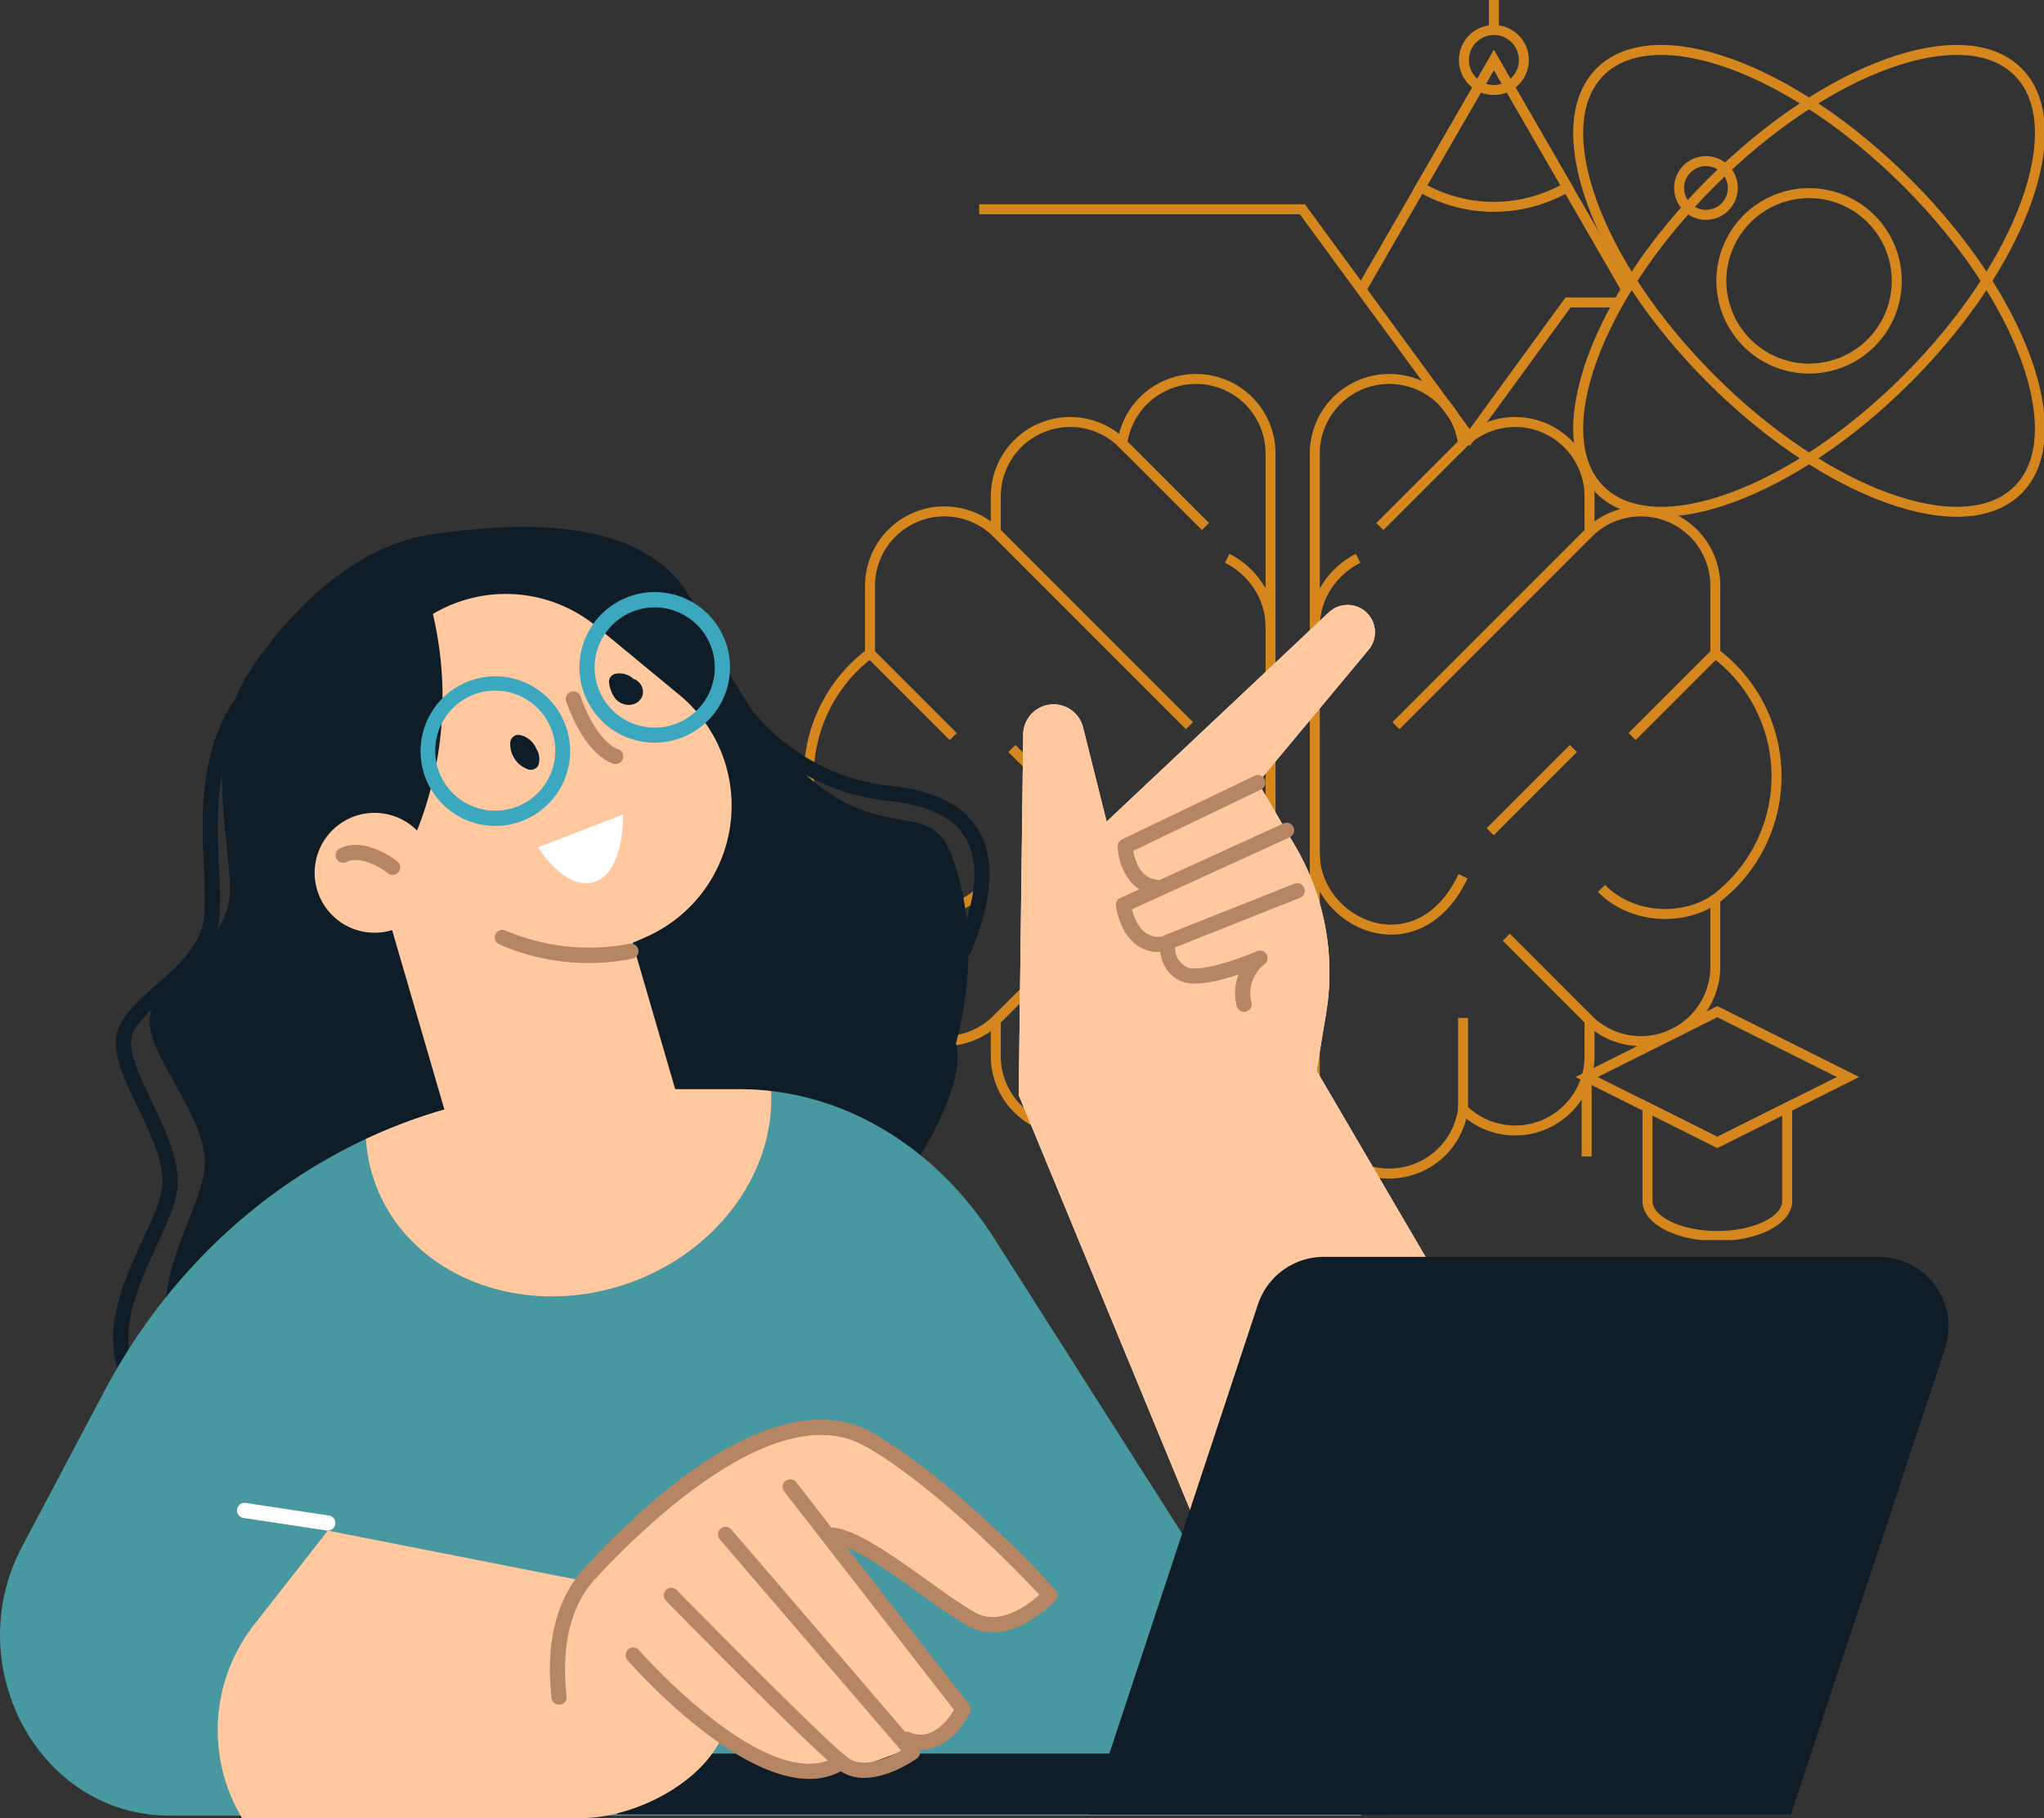 <svg xmlns="http://www.w3.org/2000/svg" xmlns:xlink="http://www.w3.org/1999/xlink" width="614.672" height="546.61" viewBox="0 0 614.672 546.61">
  <rect x="0" y="0" width="614.672" height="546.61" fill="#333333" stroke="none"/>
  <defs>
    <clipPath id="clip-path">
      <rect id="Rectangle_2699" data-name="Rectangle 2699" width="372.672" height="372.826" fill="none" stroke="#d5861d" stroke-width="3"/>
    </clipPath>
    <clipPath id="clip-path-2">
      <rect id="Rectangle_2698" data-name="Rectangle 2698" width="585.998" height="388.212" fill="none"/>
    </clipPath>
  </defs>
  <g id="sciences_illustration" transform="translate(-17785.461 -2295.39)">
    <g id="Group_312" data-name="Group 312" transform="translate(18027.461 2295.39)">
      <path id="Path_705" data-name="Path 705" d="M207.016,45.66H191.788l-29.58,40.618-50.3-68.633h-97.2" transform="translate(37.748 45.271)" fill="none" stroke="#d5861d" stroke-miterlimit="22.926" stroke-width="3"/>
      <path id="Path_706" data-name="Path 706" d="M105.247,85.3l-39.3,19.65,39.3,19.65,39.3-19.65Z" transform="translate(169.189 218.844)" fill="none" stroke="#d5861d" stroke-miterlimit="22.926" stroke-width="3"/>
      <g id="Group_311" data-name="Group 311" transform="translate(0 0)">
        <g id="Group_310" data-name="Group 310" clip-path="url(#clip-path)">
          <path id="Path_707" data-name="Path 707" d="M71.077,121.534h0c0,5.8,9.406,10.5,21.008,10.5s21.012-4.7,21.012-10.5V93.377L92.085,103.885,71.077,93.377Z" transform="translate(182.35 239.561)" fill="none" stroke="#d5861d" stroke-miterlimit="22.926" stroke-width="3"/>
          <line id="Line_162" data-name="Line 162" y2="23.882" transform="translate(235.137 323.795)" fill="none" stroke="#d5861d" stroke-miterlimit="22.926" stroke-width="3"/>
          <path id="Path_708" data-name="Path 708" d="M87.6,51.3a22.394,22.394,0,0,0-44.58,3.052V248.438A22.394,22.394,0,0,0,87.6,251.49,22.367,22.367,0,0,0,125.634,235.5V224.82a22.366,22.366,0,0,0,37.823-16.195V188.345a46.285,46.285,0,0,0,0-73.9V94.162a22.366,22.366,0,0,0-37.823-16.195V67.288A22.367,22.367,0,0,0,87.6,51.3Z" transform="translate(110.371 81.979)" fill="none" stroke="#d5861d" stroke-miterlimit="22.926" stroke-width="3"/>
          <line id="Line_163" data-name="Line 163" x1="25.019" y1="25.019" transform="translate(210.985 281.78)" fill="none" stroke="#d5861d" stroke-miterlimit="22.926" stroke-width="3"/>
          <line id="Line_164" data-name="Line 164" y1="27.437" transform="translate(197.971 306.031)" fill="none" stroke="#d5861d" stroke-miterlimit="22.926" stroke-width="3"/>
          <path id="Path_709" data-name="Path 709" d="M101.424,78.135C92,84.664,76.516,84.378,67.2,74.912" transform="translate(172.401 192.189)" fill="none" stroke="#d5861d" stroke-miterlimit="22.926" stroke-width="3"/>
          <line id="Line_165" data-name="Line 165" x1="58.225" y2="58.225" transform="translate(177.779 159.945)" fill="none" stroke="#d5861d" stroke-miterlimit="22.926" stroke-width="3"/>
          <line id="Line_166" data-name="Line 166" x1="25.019" y2="25.019" transform="translate(248.807 196.42)" fill="none" stroke="#d5861d" stroke-miterlimit="22.926" stroke-width="3"/>
          <line id="Line_167" data-name="Line 167" x1="25.019" y2="25.019" transform="translate(206.144 225.026)" fill="none" stroke="#d5861d" stroke-miterlimit="22.926" stroke-width="3"/>
          <line id="Line_168" data-name="Line 168" x1="25.019" y2="25.019" transform="translate(172.952 133.276)" fill="none" stroke="#d5861d" stroke-miterlimit="22.926" stroke-width="3"/>
          <path id="Path_710" data-name="Path 710" d="M87.611,78.819C74.02,107.4,43.021,93.17,43.021,71.962" transform="translate(110.371 184.62)" fill="none" stroke="#d5861d" stroke-miterlimit="22.926" stroke-width="3"/>
          <path id="Path_711" data-name="Path 711" d="M56.035,47.073c-7.448,3.754-13.014,11.488-13.014,20.473" transform="translate(110.371 120.767)" fill="none" stroke="#d5861d" stroke-miterlimit="22.926" stroke-width="3"/>
          <path id="Path_712" data-name="Path 712" d="M94.612,51.3a22.394,22.394,0,0,1,44.58,3.052V248.438a22.394,22.394,0,0,1-44.58,3.052A22.367,22.367,0,0,1,56.578,235.5V224.82a22.366,22.366,0,0,1-37.823-16.195V188.345a46.285,46.285,0,0,1,0-73.9V94.162A22.366,22.366,0,0,1,56.578,77.967V67.288A22.367,22.367,0,0,1,94.612,51.3Z" transform="translate(0.88 81.979)" fill="none" stroke="#d5861d" stroke-miterlimit="22.926" stroke-width="3"/>
          <line id="Line_169" data-name="Line 169" y1="25.019" x2="25.019" transform="translate(57.461 281.78)" fill="none" stroke="#d5861d" stroke-miterlimit="22.926" stroke-width="3"/>
          <line id="Line_170" data-name="Line 170" y1="27.437" transform="translate(95.493 306.031)" fill="none" stroke="#d5861d" stroke-miterlimit="22.926" stroke-width="3"/>
          <path id="Path_713" data-name="Path 713" d="M5.508,78.135c9.42,6.528,24.909,6.243,34.225-3.223" transform="translate(14.131 192.189)" fill="none" stroke="#d5861d" stroke-miterlimit="22.926" stroke-width="3"/>
          <line id="Line_171" data-name="Line 171" x2="58.225" y2="58.225" transform="translate(57.461 159.945)" fill="none" stroke="#d5861d" stroke-miterlimit="22.926" stroke-width="3"/>
          <line id="Line_172" data-name="Line 172" x2="25.019" y2="25.019" transform="translate(19.639 196.42)" fill="none" stroke="#d5861d" stroke-miterlimit="22.926" stroke-width="3"/>
          <line id="Line_173" data-name="Line 173" x2="25.019" y2="25.019" transform="translate(62.301 225.026)" fill="none" stroke="#d5861d" stroke-miterlimit="22.926" stroke-width="3"/>
          <line id="Line_174" data-name="Line 174" x2="25.019" y2="25.019" transform="translate(95.493 133.276)" fill="none" stroke="#d5861d" stroke-miterlimit="22.926" stroke-width="3"/>
          <path id="Path_714" data-name="Path 714" d="M26.779,78.819c13.592,28.585,44.59,14.351,44.59-6.857" transform="translate(68.702 184.62)" fill="none" stroke="#d5861d" stroke-miterlimit="22.926" stroke-width="3"/>
          <path id="Path_715" data-name="Path 715" d="M35.635,47.073c7.448,3.754,13.014,11.488,13.014,20.473" transform="translate(91.422 120.767)" fill="none" stroke="#d5861d" stroke-miterlimit="22.926" stroke-width="3"/>
          <path id="Path_716" data-name="Path 716" d="M126.58,74.017,86.767,5.06,46.958,74.017" transform="translate(120.472 12.981)" fill="none" stroke="#d5861d" stroke-miterlimit="22.926" stroke-width="3"/>
          <circle id="Ellipse_43" data-name="Ellipse 43" cx="9.021" cy="9.021" r="9.021" transform="translate(198.22 9.02)" fill="none" stroke="#d5861d" stroke-miterlimit="22.926" stroke-width="3"/>
          <path id="Path_717" data-name="Path 717" d="M74,5.06,51.934,43.282a44.119,44.119,0,0,0,44.134,0Z" transform="translate(133.238 12.982)" fill="none" stroke="#d5861d" stroke-miterlimit="22.926" stroke-width="3"/>
          <line id="Line_175" data-name="Line 175" y1="9.021" transform="translate(207.24 0.001)" fill="none" stroke="#d5861d" stroke-miterlimit="22.926" stroke-width="3"/>
          <ellipse id="Ellipse_44" data-name="Ellipse 44" cx="88.868" cy="41.681" rx="88.868" ry="41.681" transform="translate(209.711 117.806) rotate(-45)" fill="none" stroke="#d5861d" stroke-miterlimit="22.926" stroke-width="3"/>
          <path id="Path_718" data-name="Path 718" d="M71.82,10.8C55.543,27.073,70.479,68.4,105.186,103.107s76.035,49.643,92.311,33.366,1.341-57.608-33.366-92.311S88.1-5.481,71.82,10.8Z" transform="translate(167.363 10.804)" fill="none" stroke="#d5861d" stroke-miterlimit="22.926" stroke-width="3"/>
          <path id="Path_719" data-name="Path 719" d="M103.683,16.286A26.372,26.372,0,1,0,130.057,42.66,26.375,26.375,0,0,0,103.683,16.286Z" transform="translate(198.338 41.782)" fill="none" stroke="#d5861d" stroke-miterlimit="22.926" stroke-width="3"/>
          <circle id="Ellipse_45" data-name="Ellipse 45" cx="8.079" cy="8.079" r="8.079" transform="translate(262.939 48.435)" fill="none" stroke="#d5861d" stroke-miterlimit="22.926" stroke-width="3"/>
        </g>
      </g>
    </g>
    <g id="Group_309" data-name="Group 309" transform="translate(17785.461 2453.788)">
      <g id="Group_308" data-name="Group 308" transform="translate(0 0)" clip-path="url(#clip-path-2)">
        <path id="Path_674" data-name="Path 674" d="M94.736,276.413s-54.086.843-71.037-21.889,7.048-49.851,5.84-64.787-18.466-32.3-16.46-42.991,23.878-20.737,24-37.274S28.762,65.37,42.8,43.794,76.733,5.173,98.027,2.2s65.1-7.542,78.9,21.781c41.421,88.044,67.931,50.649,76.967,74.241,24.254,63.317-36.389,164.228-159.155,178.2" transform="translate(32.062 0.002)" fill="#0e1d28"/>
        <path id="Path_675" data-name="Path 675" d="M86.463,281.7c-2.253-.1-55.385-2.876-71.333-27.325C4.255,237.706,12.26,220.41,18.7,206.512c3.1-6.7,6.031-13.027,5.944-17.641-.122-6.787-3.841-14.542-7.435-22.039-4.015-8.371-7.807-16.276-6.233-22.5,1.3-5.112,6.265-9.517,11.526-14.176,6.606-5.857,14.093-12.494,14.7-21.12a136.271,136.271,0,0,0-.15-14.162c-.689-16.105-1.543-36.149,10.415-52.23,17.261-23.2,38.9-37.409,59.375-38.976,39.394-3.023,66.9,6.592,79.513,27.785,4.534,7.616,9.921,18.971,16.161,32.116,15.6,32.9,36.978,77.953,54.034,78.855,2.162.115,7.2,1.226,7.191,9.047C263.7,181.7,192.166,276.348,86.686,281.7c-.038,0-.08,0-.115,0s-.073,0-.108,0M107.186,8.218C88.027,9.684,67.593,23.226,51.122,45.369,40.129,60.151,40.947,79.3,41.6,94.681a137.108,137.108,0,0,1,.143,14.678c-.735,10.481-8.963,17.773-16.224,24.212-4.718,4.182-9.176,8.131-10.126,11.885-1.167,4.617,2.277,11.8,5.923,19.406,3.806,7.936,7.744,16.147,7.884,23.93.1,5.659-2.9,12.136-6.369,19.64-6.268,13.546-13.375,28.9-3.883,43.451C33.31,273.89,83.9,276.993,86.571,277.139c57.578-2.96,100.26-31.775,125.934-55.433,28.808-26.552,46.655-57.133,46.669-70.236,0-4.335-1.936-4.44-2.869-4.489-19.772-1.045-40.92-45.631-57.916-81.453-6.188-13.044-11.53-24.309-15.956-31.74C170.071,13.027,143.961,7.7,120.408,7.7c-4.541,0-8.988.2-13.222.522" transform="translate(24.254 7.759)" fill="#0e1d28"/>
        <path id="Path_676" data-name="Path 676" d="M130.554,89.272a2.289,2.289,0,0,0,2.11-1.41c6.526-15.865,7.257-28.206,2.173-36.685-4.485-7.48-13.441-11.941-26.615-13.264C82.8,35.367,68.435,17.155,68.3,16.971a2.282,2.282,0,0,0-3.615,2.786,65.467,65.467,0,0,0,43.089,22.7c11.662,1.167,19.452,4.893,23.157,11.07,4.3,7.173,3.465,18.142-2.483,32.6a2.283,2.283,0,0,0,1.243,2.977,2.315,2.315,0,0,0,.867.171" transform="translate(159.379 39.922)" fill="#0e1d28"/>
        <path id="Path_677" data-name="Path 677" d="M50.8,266.937H409.476L299.048,93.509c-18.013-28.29-46.383-44.959-76.525-44.959h-45.53c-60.288,0-115.913,34.665-145.592,90.736L6.647,186.049c-19.124,36.135,5.307,80.888,44.158,80.888" transform="translate(0.001 120.512)" fill="#4898a1"/>
        <path id="Path_678" data-name="Path 678" d="M159.921,60.137l11.164,19.044a75.278,75.278,0,0,1,9.311,50.443l-2.855,17.139L273,309.805H152.33l-64.355-155.7L89.33,45.665a9.135,9.135,0,0,1,18-2.1l7.079,28.321,66.841-62.91a8.216,8.216,0,0,1,11.94,11.244Z" transform="translate(218.373 16.729)" fill="#fff"/>
        <path id="Path_679" data-name="Path 679" d="M152.33,309.8l-64.355-155.7L89.33,45.664a9.135,9.135,0,0,1,18-2.1l7.079,28.321,66.841-62.91a8.214,8.214,0,0,1,11.94,11.241l-33.266,39.92,11.164,19.048a75.274,75.274,0,0,1,9.311,50.443l-2.855,17.139L273,309.8Z" transform="translate(218.373 16.731)" fill="#ffc89e"/>
        <path id="Path_680" data-name="Path 680" d="M107.869,57.424a2.281,2.281,0,0,0,.282-4.544c-4.983-.623-6.473-5.993-6.905-8.653l38.468-18.47a2.281,2.281,0,0,0-1.974-4.112L97.809,40.817a2.279,2.279,0,0,0-1.292,2.162c.216,4.541,2.807,13.4,11.067,14.427a2.669,2.669,0,0,0,.286.017" transform="translate(239.57 53.165)" fill="#b58564"/>
        <path id="Path_681" data-name="Path 681" d="M109.17,64.391a13.949,13.949,0,0,0,2.086-.16,2.282,2.282,0,0,0-.679-4.513,6.8,6.8,0,0,1-5.383-1.187c-2.364-1.79-3.486-5.025-3.966-6.968L148.68,29.9a2.281,2.281,0,0,0-1.894-4.151L97.7,48.16a2.281,2.281,0,0,0-1.32,2.347c.038.317.989,7.79,6.042,11.645a10.871,10.871,0,0,0,6.752,2.239" transform="translate(239.187 63.41)" fill="#b58564"/>
        <path id="Path_682" data-name="Path 682" d="M125.478,69.465a2.427,2.427,0,0,0,.522-.059,2.281,2.281,0,0,0,1.7-2.744,11.033,11.033,0,0,1,3.893-11.484,2.281,2.281,0,0,0-2.222-3.956c-6.707,2.929-17.69,6.362-21.088,4.816a6.407,6.407,0,0,1-3.545-5.951l37.594-14.932a2.282,2.282,0,0,0-1.685-4.241L101.694,46.389a2.274,2.274,0,0,0-1.41,1.772c-.463,2.991.223,9.353,6.111,12.028,4.06,1.846,11.613.007,17.418-1.947a15.617,15.617,0,0,0-.554,9.465,2.28,2.28,0,0,0,2.218,1.759" transform="translate(248.634 76.342)" fill="#b58564"/>
        <path id="Path_683" data-name="Path 683" d="M285.342,124.213H53.28a18.3,18.3,0,0,1,18.3-18.3H285.342Z" transform="translate(132.253 262.892)" fill="#0e1d28"/>
        <path id="Path_684" data-name="Path 684" d="M94.064,230.665h211L351.435,90.516a20.922,20.922,0,0,0-19.863-27.492H164.638a20.914,20.914,0,0,0-19.859,14.35Z" transform="translate(233.487 156.439)" fill="#0e1d28"/>
        <path id="Path_685" data-name="Path 685" d="M95.24,142.258l-.968.185A33.681,33.681,0,0,1,55.689,118.77l-22.3-76.511,67.478-12.738,20.465,70.215A33.681,33.681,0,0,1,95.24,142.258" transform="translate(82.869 73.278)" fill="#ffc89e"/>
        <path id="Path_686" data-name="Path 686" d="M47.432,11.813l.143.627A108.782,108.782,0,0,1,33.336,95.2l35.672,32.238,42.33-18.431a43.149,43.149,0,0,0,10.252-72.834L96.705,15.623A42.943,42.943,0,0,0,47.432,11.813Z" transform="translate(82.747 14.376)" fill="#ffc89e"/>
        <path id="Path_687" data-name="Path 687" d="M30.585,53.257A18.017,18.017,0,1,0,34.645,28.1a18.013,18.013,0,0,0-4.06,25.152" transform="translate(67.45 61.294)" fill="#ffc89e"/>
        <path id="Path_688" data-name="Path 688" d="M46.11,36.485a2.281,2.281,0,0,0,1.428-4.06c-.393-.31-9.708-7.65-17.279-3.911A2.281,2.281,0,1,0,32.286,32.6c4.112-2.044,10.349,1.755,12.407,3.388a2.28,2.28,0,0,0,1.417.494" transform="translate(71.965 68.149)" fill="#b58564"/>
        <path id="Path_689" data-name="Path 689" d="M72.065,24.824l-25.6,9.9S54.323,47.768,63.349,45.15s8.716-20.326,8.716-20.326" transform="translate(115.341 61.619)" fill="#fff"/>
        <path id="Path_690" data-name="Path 690" d="M52.63,15.545a2.477,2.477,0,0,1,2.013-2.8,6.327,6.327,0,0,1,4.969,1.261c.118.094.2.2.313.3a3.4,3.4,0,0,1,1.316.71,4.268,4.268,0,0,1,1.3,1.783,3.972,3.972,0,0,1,.066,2.692,4.131,4.131,0,0,1-1.943,2.138,4.538,4.538,0,0,1-2.312.488,5.291,5.291,0,0,1-3.907-1.954,9.925,9.925,0,0,1-1.814-4.617" transform="translate(130.545 31.395)" fill="#0e1d28"/>
        <path id="Path_691" data-name="Path 691" d="M44.091,20.127a2.366,2.366,0,0,1,1.177-1.807,1.854,1.854,0,0,1,.888-.341,2.481,2.481,0,0,1,1.233.136,6.843,6.843,0,0,1,3.587,2.427,7.239,7.239,0,0,1,.909,1.525,6.418,6.418,0,0,1,.418.794,5.737,5.737,0,0,1,.414,3.458,2.387,2.387,0,0,1-.446,1.16,1.81,1.81,0,0,1-.731.644,2.45,2.45,0,0,1-2.117.209,8.033,8.033,0,0,1-5.331-8.2" transform="translate(109.374 44.565)" fill="#0e1d28"/>
        <path id="Path_692" data-name="Path 692" d="M63.857,35.987a2.281,2.281,0,0,0,.529-4.5c-.007,0-6.15-1.94-11.094-15.754A2.28,2.28,0,1,0,49,17.27c5.787,16.182,13.469,18.449,14.326,18.654a2.342,2.342,0,0,0,.533.063" transform="translate(121.292 35.297)" fill="#b58564"/>
        <path id="Path_693" data-name="Path 693" d="M53.758,40.662A22.633,22.633,0,1,1,72.7,50.861a22.487,22.487,0,0,1-18.943-10.2m9-27.5A18.067,18.067,0,1,0,72.638,10.2a18.073,18.073,0,0,0-9.879,2.956" transform="translate(124.222 14.009)" fill="#3ca8bf"/>
        <path id="Path_694" data-name="Path 694" d="M54.3,57.591a22.483,22.483,0,1,1,4.638.481,22.468,22.468,0,0,1-4.638-.481m-5.31-37.235a18.052,18.052,0,1,0,13.574-2.584,18.389,18.389,0,0,0-3.705-.383,17.906,17.906,0,0,0-9.869,2.967" transform="translate(90.032 31.836)" fill="#3ca8bf"/>
        <path id="Path_695" data-name="Path 695" d="M71.144,44.745a64.617,64.617,0,0,0,12.964-1.3,2.28,2.28,0,1,0-.916-4.468,64.146,64.146,0,0,1-37.18-3.952,2.281,2.281,0,1,0-2,4.1,66.7,66.7,0,0,0,27.133,5.624" transform="translate(106.069 86.364)" fill="#b58564"/>
        <path id="Path_696" data-name="Path 696" d="M144.422,104.858,51.91,86.66,29.749,114.932a51.42,51.42,0,0,0-3.622,58.17H127.763c21.443,0,49.434-17.933,43.956-38.667Z" transform="translate(46.668 215.109)" fill="#ffc89e"/>
        <path id="Path_697" data-name="Path 697" d="M101.691,172.921l-8.552-4.729s-17.7,22.878-40.8,6.738c-5.645-3.945-5.934-40.648,4.906-53.194,21.235-24.581,60.7-55.339,83.73-40.011S194.551,127,194.551,127s-12.686,16.722-24.734,7.431c-16.868-13.006-37.639-22.446-37.639-22.446l36.49,51.631s-7.525,8.6-17.554,11.812-23.651,12.452-49.423-2.5" transform="translate(120.342 192.667)" fill="#ffc89e"/>
        <path id="Path_698" data-name="Path 698" d="M173.579,140.968c9.879,0,18.449-9.193,18.895-9.681a2.278,2.278,0,0,0,.007-3.071c-1.219-1.344-30.121-33.015-55-47.191-11.958-6.811-39.1-10.621-86.53,40.446a2.279,2.279,0,1,0,3.339,3.1c15.649-16.847,54.873-54.424,80.93-39.582,21.106,12.024,46.077,37.946,52.383,44.67-3.4,3.064-11.934,9.559-19.368,5.314-4.116-2.347-9.148-5.944-14.476-9.75-10.471-7.48-21.294-15.214-28.366-15.743a2.28,2.28,0,1,0-.338,4.548c5.8.435,16.558,8.124,26.05,14.907,5.425,3.876,10.551,7.539,14.869,10a15.142,15.142,0,0,0,7.6,2.03" transform="translate(124.958 191.382)" fill="#b58564"/>
        <path id="Path_699" data-name="Path 699" d="M109.039,163.54c7.337,0,12.734-6.846,14.834-11.244a2.284,2.284,0,0,0-.254-2.385L71.678,83.125a2.279,2.279,0,1,0-3.594,2.8l51.018,65.6c-1.713,2.88-6.606,9.646-13.434,6.7a2.282,2.282,0,0,0-1.811,4.189,12.985,12.985,0,0,0,5.182,1.121" transform="translate(167.801 204.154)" fill="#b58564"/>
        <path id="Path_700" data-name="Path 700" d="M117.56,161.826c7.7,0,15.485-5.558,15.921-5.874a2.279,2.279,0,0,0,.39-3.333L77.6,87.118a2.281,2.281,0,0,0-3.461,2.97l54.563,63.519c-4.2,2.451-11.557,5.491-15.973,2.19-7.609-5.686-51.063-49.973-51.5-50.419a2.28,2.28,0,0,0-3.256,3.193c1.8,1.835,44.141,44.987,52.028,50.879a12.316,12.316,0,0,0,7.556,2.375" transform="translate(142.29 214.275)" fill="#b58564"/>
        <path id="Path_701" data-name="Path 701" d="M109.286,136.249a19.443,19.443,0,0,0,10.555-2.922,2.281,2.281,0,1,0-2.427-3.862c-10.262,6.453-25.664-2.333-36.772-10.83a177.231,177.231,0,0,1-22.614-21.1,2.28,2.28,0,0,0-3.437,3c1.463,1.675,31.444,35.717,54.7,35.717" transform="translate(134.114 240.165)" fill="#b58564"/>
        <path id="Path_702" data-name="Path 702" d="M50.245,162.738a2.016,2.016,0,0,0,.251-.014,2.28,2.28,0,0,0,2.02-2.514c-1.71-15.475,1.271-27.464,8.862-35.637,15.646-16.847,54.869-54.424,80.93-39.582a2.281,2.281,0,1,0,2.26-3.963c-11.958-6.815-39.1-10.624-86.53,40.442-8.531,9.186-11.916,22.387-10.057,39.238a2.282,2.282,0,0,0,2.263,2.03" transform="translate(117.873 191.383)" fill="#b58564"/>
        <path id="Path_703" data-name="Path 703" d="M47.773,92.609a2.28,2.28,0,0,0,.338-4.534L23.088,84.29a2.278,2.278,0,1,0-.679,4.506l25.023,3.785a2.256,2.256,0,0,0,.341.028" transform="translate(50.805 209.157)" fill="#fff"/>
        <path id="Path_704" data-name="Path 704" d="M109.874,107.1c-32.287,10.976-66.242-3.009-75.839-31.239A47.639,47.639,0,0,1,31.6,63.513,157.966,157.966,0,0,1,98.546,48.55h45.53a82.054,82.054,0,0,1,9.357.578c1.2,24.386-16.175,48.664-43.559,57.975" transform="translate(78.448 120.512)" fill="#ffc89e"/>
      </g>
    </g>
  </g>
</svg>
